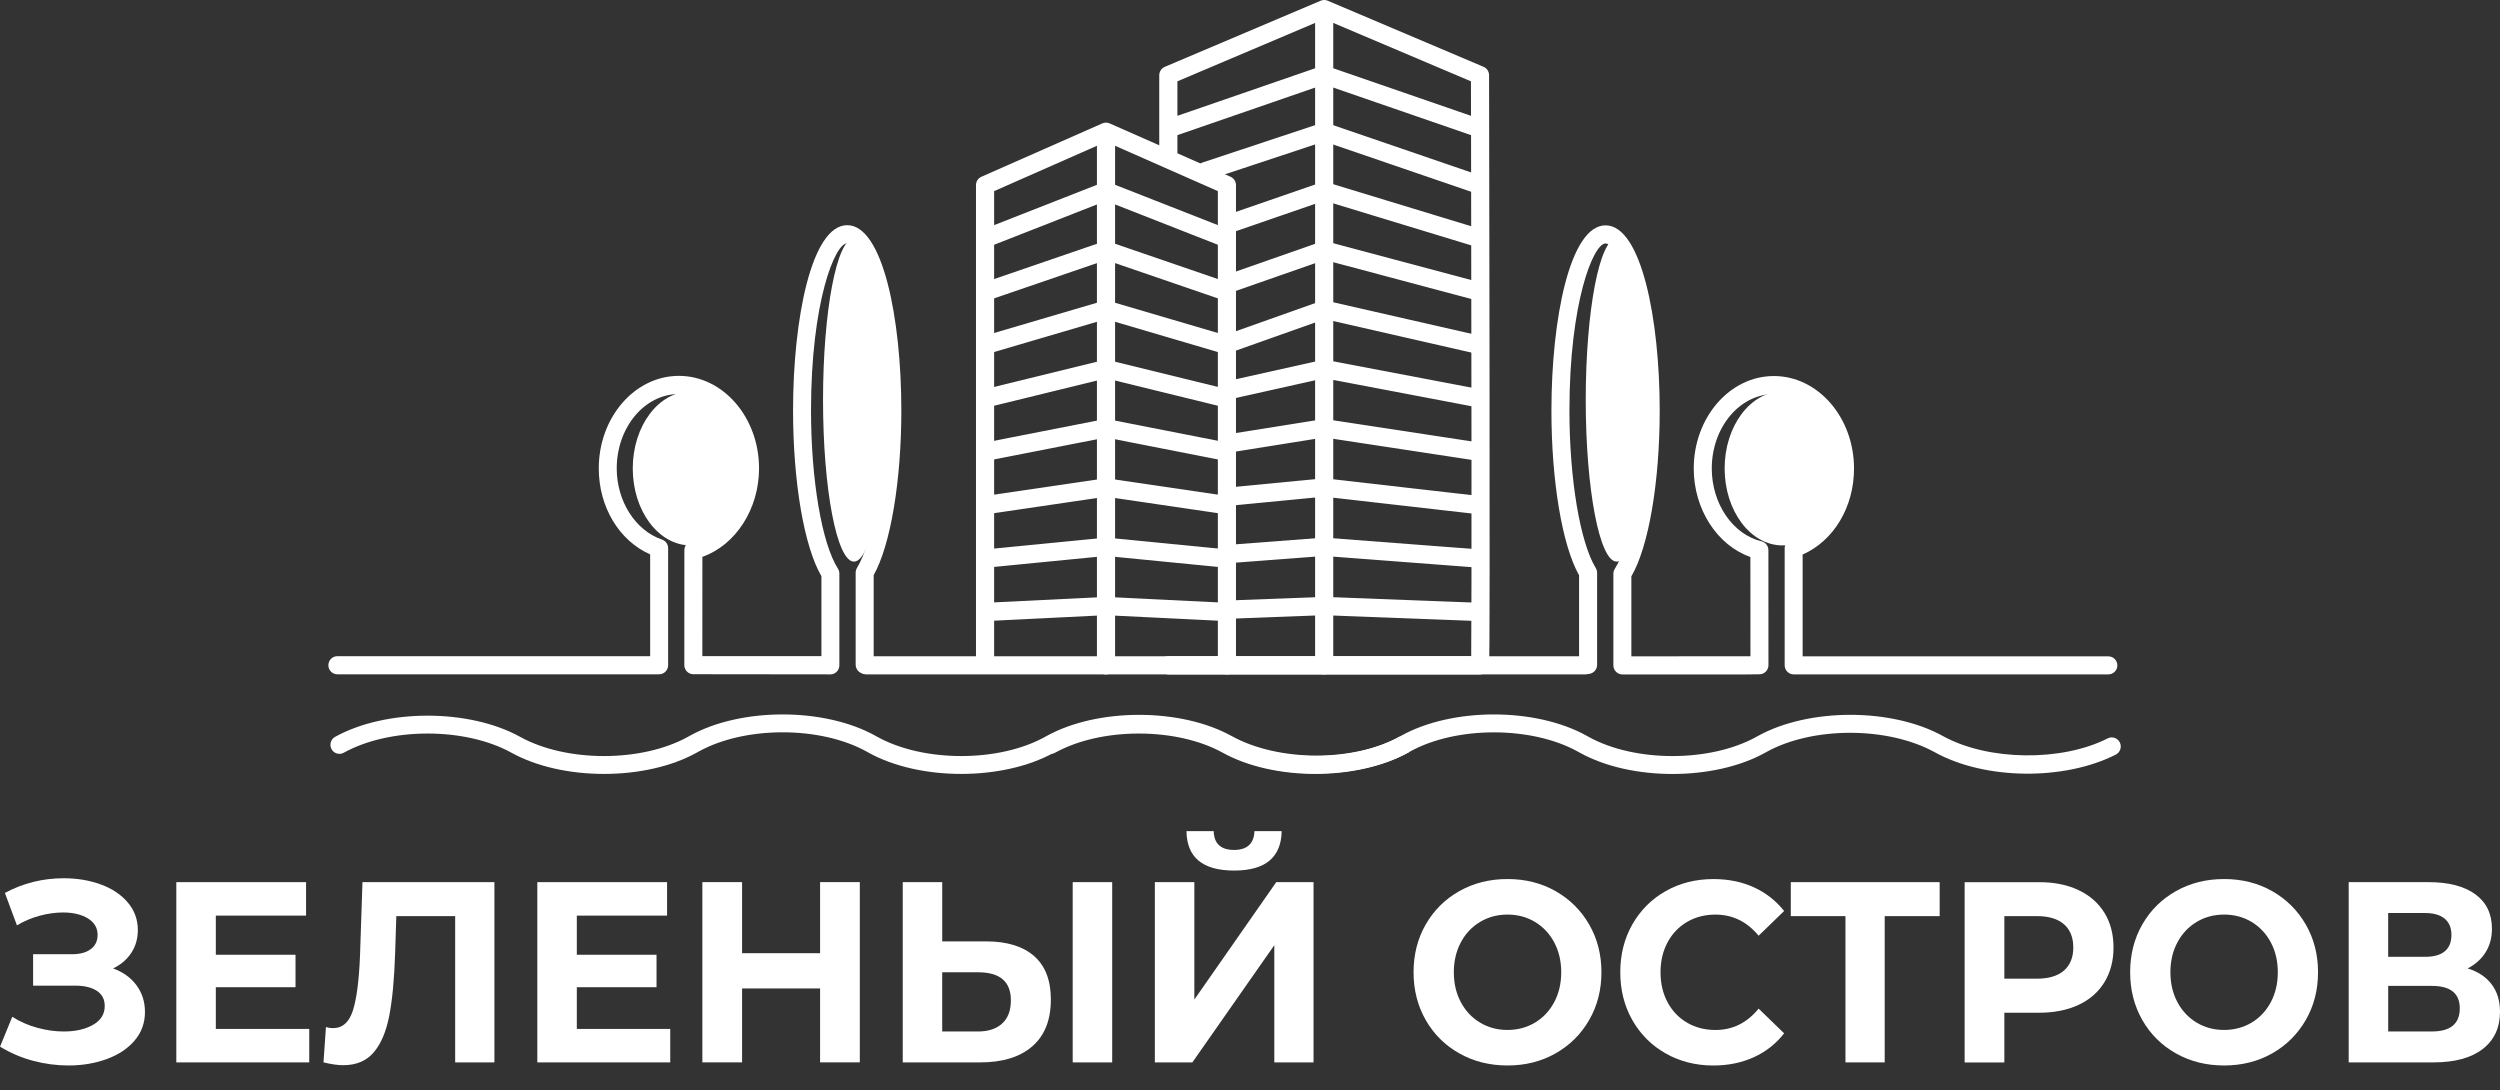 <svg width="282" height="123" viewBox="0 0 282 123" fill="none" xmlns="http://www.w3.org/2000/svg">
<rect x="0" y="0" width="282" height="123" fill="#333333" stroke="none"/>
<g clip-path="url(#clip0_4835_77460)">
<path d="M15.395 111.137C16.032 112 16.351 113.001 16.351 114.143C16.351 115.383 15.964 116.458 15.19 117.366C14.417 118.277 13.369 118.975 12.051 119.458C10.733 119.941 9.288 120.186 7.723 120.186C6.394 120.186 5.07 120.01 3.752 119.663C2.434 119.315 1.184 118.781 0.003 118.064L1.384 114.695C2.234 115.237 3.168 115.648 4.192 115.93C5.215 116.211 6.215 116.352 7.194 116.352C8.523 116.352 9.622 116.099 10.501 115.598C11.377 115.093 11.814 114.387 11.814 113.476C11.814 112.722 11.514 112.149 10.917 111.761C10.317 111.374 9.501 111.18 8.467 111.18H3.734V107.635H8.133C9.036 107.635 9.741 107.441 10.249 107.054C10.757 106.666 11.009 106.135 11.009 105.456C11.009 104.662 10.643 104.043 9.917 103.597C9.188 103.151 8.254 102.928 7.11 102.928C6.262 102.928 5.386 103.05 4.481 103.292C3.579 103.533 2.721 103.897 1.91 104.38L0.553 100.724C2.6 99.62 4.813 99.067 7.191 99.067C8.704 99.067 10.096 99.301 11.37 99.766C12.643 100.23 13.656 100.907 14.414 101.8C15.169 102.689 15.548 103.727 15.548 104.909C15.548 105.878 15.301 106.738 14.801 107.495C14.303 108.249 13.619 108.83 12.754 109.236C13.877 109.643 14.759 110.277 15.395 111.137Z" fill="white"/>
<path d="M34.882 116.063V119.838H19.889V99.506H34.524V103.281H24.344V107.697H33.335V111.358H24.344V116.063H34.882Z" fill="white"/>
<path d="M55.769 99.503V119.835H51.343V103.337H44.705L44.568 107.577C44.476 110.463 44.255 112.802 43.905 114.591C43.555 116.384 42.968 117.759 42.147 118.717C41.326 119.676 40.179 120.154 38.703 120.154C38.095 120.154 37.358 120.048 36.49 119.835L36.766 115.855C37.006 115.932 37.274 115.972 37.569 115.972C38.637 115.972 39.384 115.308 39.808 113.983C40.231 112.659 40.5 110.58 40.611 107.752L40.887 99.503H55.769Z" fill="white"/>
<path d="M75.603 116.063V119.838H60.61V99.506H75.245V103.281H65.065V107.697H74.056V111.358H65.065V116.063H75.603Z" fill="white"/>
<path d="M96.987 99.503V119.835H92.506V111.498H83.707V119.835H79.227V99.503H83.707V107.521H92.506V99.503H96.987Z" fill="white"/>
<path d="M116.643 107.84C117.906 108.944 118.537 110.58 118.537 112.749C118.537 115.053 117.84 116.811 116.448 118.022C115.056 119.233 113.096 119.838 110.57 119.838H101.829V99.505H106.283V106.186H111.207C113.567 106.186 115.38 106.738 116.643 107.84ZM113.046 115.452C113.701 114.852 114.027 113.981 114.027 112.837C114.027 110.726 112.791 109.672 110.32 109.672H106.281V116.352H110.32C111.483 116.352 112.391 116.052 113.046 115.452ZM121 99.503H125.455V119.835H121V99.503Z" fill="white"/>
<path d="M130.267 99.503H134.722V112.749L143.963 99.503H148.167V119.835H143.742V106.618L134.501 119.835H130.267V99.503ZM133.835 93.752H136.906C136.943 95.167 137.708 95.873 139.203 95.873C139.94 95.873 140.503 95.695 140.889 95.337C141.276 94.978 141.479 94.45 141.5 93.755H144.57C144.552 95.207 144.1 96.311 143.215 97.066C142.331 97.819 140.992 98.199 139.205 98.199C135.661 98.197 133.872 96.715 133.835 93.752Z" fill="white"/>
<path d="M164.61 118.821C162.995 117.91 161.734 116.657 160.821 115.059C159.908 113.461 159.45 111.666 159.45 109.669C159.45 107.675 159.905 105.878 160.821 104.282C161.734 102.684 162.997 101.431 164.61 100.52C166.223 99.609 168.036 99.155 170.046 99.155C172.057 99.155 173.864 99.609 175.469 100.52C177.072 101.431 178.337 102.684 179.258 104.282C180.179 105.88 180.642 107.675 180.642 109.669C180.642 111.663 180.182 113.461 179.258 115.059C178.337 116.657 177.072 117.91 175.469 118.821C173.864 119.732 172.057 120.186 170.046 120.186C168.036 120.186 166.223 119.732 164.61 118.821ZM173.146 115.351C174.067 114.799 174.79 114.029 175.317 113.041C175.843 112.053 176.106 110.93 176.106 109.672C176.106 108.413 175.843 107.29 175.317 106.303C174.79 105.315 174.067 104.545 173.146 103.993C172.222 103.44 171.191 103.164 170.049 103.164C168.904 103.164 167.873 103.44 166.952 103.993C166.028 104.545 165.305 105.315 164.781 106.303C164.255 107.29 163.992 108.413 163.992 109.672C163.992 110.93 164.255 112.053 164.781 113.041C165.307 114.029 166.031 114.799 166.952 115.351C167.873 115.903 168.907 116.179 170.049 116.179C171.191 116.177 172.222 115.901 173.146 115.351Z" fill="white"/>
<path d="M187.902 118.835C186.307 117.935 185.052 116.684 184.139 115.088C183.226 113.49 182.768 111.685 182.768 109.672C182.768 107.66 183.226 105.852 184.139 104.256C185.052 102.658 186.307 101.41 187.902 100.51C189.496 99.61 191.291 99.158 193.282 99.158C194.96 99.158 196.477 99.469 197.834 100.087C199.19 100.709 200.328 101.598 201.249 102.761L198.373 105.549C197.064 103.961 195.439 103.167 193.506 103.167C192.306 103.167 191.238 103.443 190.296 103.996C189.357 104.548 188.622 105.318 188.096 106.306C187.57 107.293 187.307 108.416 187.307 109.675C187.307 110.933 187.57 112.056 188.096 113.044C188.622 114.032 189.354 114.802 190.296 115.354C191.235 115.906 192.306 116.182 193.506 116.182C195.443 116.182 197.064 115.381 198.373 113.772L201.249 116.559C200.328 117.741 199.185 118.641 197.819 119.259C196.455 119.878 194.931 120.189 193.257 120.189C191.283 120.186 189.499 119.735 187.902 118.835Z" fill="white"/>
<path d="M218.789 103.34H212.593V119.838H208.168V103.34H202.001V99.506H218.793V103.34H218.789Z" fill="white"/>
<path d="M234.462 100.406C235.725 101.006 236.698 101.858 237.38 102.963C238.06 104.067 238.404 105.373 238.404 106.884C238.404 108.376 238.06 109.677 237.38 110.792C236.698 111.905 235.725 112.757 234.462 113.349C233.198 113.941 231.709 114.236 229.994 114.236H226.09V119.843H221.611V99.511H229.994C231.709 99.503 233.198 99.806 234.462 100.406ZM232.814 109.481C233.513 108.87 233.867 108.004 233.867 106.881C233.867 105.74 233.517 104.864 232.814 104.253C232.115 103.642 231.091 103.337 229.743 103.337H226.09V110.397H229.743C231.091 110.397 232.115 110.091 232.814 109.481Z" fill="white"/>
<path d="M245.442 118.821C243.826 117.91 242.566 116.657 241.653 115.059C240.739 113.461 240.281 111.666 240.281 109.669C240.281 107.675 240.737 105.878 241.653 104.282C242.566 102.684 243.829 101.431 245.442 100.52C247.055 99.609 248.867 99.155 250.877 99.155C252.888 99.155 254.696 99.609 256.301 100.52C257.902 101.431 259.169 102.684 260.089 104.282C261.01 105.88 261.474 107.675 261.474 109.669C261.474 111.663 261.014 113.461 260.089 115.059C259.169 116.657 257.902 117.91 256.301 118.821C254.696 119.732 252.888 120.186 250.877 120.186C248.867 120.186 247.057 119.732 245.442 118.821ZM253.978 115.351C254.899 114.799 255.621 114.029 256.149 113.041C256.674 112.053 256.937 110.93 256.937 109.672C256.937 108.413 256.674 107.29 256.149 106.303C255.621 105.315 254.899 104.545 253.978 103.993C253.054 103.44 252.023 103.164 250.879 103.164C249.736 103.164 248.705 103.44 247.783 103.993C246.86 104.545 246.136 105.315 245.612 106.303C245.087 107.29 244.822 108.413 244.822 109.672C244.822 110.93 245.087 112.053 245.612 113.041C246.14 114.029 246.862 114.799 247.783 115.351C248.705 115.903 249.738 116.179 250.879 116.179C252.023 116.177 253.054 115.901 253.978 115.351Z" fill="white"/>
<path d="M281.061 111.037C281.687 111.87 282 112.895 282 114.117C282 115.917 281.351 117.321 280.051 118.327C278.751 119.334 276.893 119.838 274.477 119.838H264.933V99.506H273.953C276.203 99.506 277.955 99.963 279.211 100.871C280.462 101.781 281.092 103.077 281.092 104.763C281.092 105.769 280.853 106.656 280.374 107.421C279.895 108.185 279.22 108.79 278.353 109.237C279.529 109.603 280.433 110.203 281.061 111.037ZM269.385 107.928H273.561C274.54 107.928 275.276 107.721 275.775 107.304C276.271 106.887 276.522 106.274 276.522 105.458C276.522 104.665 276.269 104.054 275.761 103.629C275.253 103.204 274.519 102.989 273.561 102.989H269.385V107.928ZM277.463 113.737C277.463 112.054 276.414 111.209 274.311 111.209H269.389V116.349H274.311C276.414 116.352 277.463 115.481 277.463 113.737Z" fill="white"/>
<path d="M96.324 63.35C98.25 63.35 99.811 55.188 99.811 45.12C99.811 35.052 98.25 26.891 96.324 26.891C94.399 26.891 92.838 35.052 92.838 45.12C92.838 55.188 94.399 63.35 96.324 63.35Z" fill="white"/>
<path d="M182.358 63.35C184.283 63.35 185.844 55.188 185.844 45.12C185.844 35.052 184.283 26.891 182.358 26.891C180.432 26.891 178.871 35.052 178.871 45.12C178.871 55.188 180.432 63.35 182.358 63.35Z" fill="white"/>
<path d="M201.06 61.522C204.662 61.522 207.581 57.635 207.581 52.84C207.581 48.045 204.662 44.158 201.06 44.158C197.46 44.158 194.539 48.045 194.539 52.84C194.539 57.635 197.46 61.522 201.06 61.522Z" fill="white"/>
<path d="M77.895 61.522C81.496 61.522 84.415 57.635 84.415 52.84C84.415 48.045 81.496 44.158 77.895 44.158C74.294 44.158 71.375 48.045 71.375 52.84C71.375 57.635 74.294 61.522 77.895 61.522Z" fill="white"/>
<path d="M178.842 76.07H97.706C97.145 76.07 96.69 75.61 96.69 75.047C96.69 74.482 97.145 74.025 97.706 74.025H178.842C179.403 74.025 179.858 74.484 179.858 75.047C179.858 75.613 179.403 76.07 178.842 76.07Z" fill="white"/>
<path d="M138.4 70.061C138.382 70.061 138.366 70.061 138.35 70.061L124.707 69.392L111.167 70.061C110.599 70.099 110.123 69.65 110.096 69.082C110.07 68.514 110.504 68.028 111.067 68.001L124.707 67.332L138.448 68.001C139.011 68.028 139.448 68.514 139.419 69.082C139.392 69.631 138.94 70.061 138.4 70.061Z" fill="white"/>
<path d="M111.114 64.043C110.593 64.043 110.149 63.645 110.099 63.111C110.046 62.543 110.457 62.041 111.017 61.986L124.658 60.647C124.723 60.642 124.789 60.642 124.855 60.647L138.498 61.986C139.061 62.041 139.471 62.546 139.416 63.111C139.363 63.68 138.853 64.099 138.298 64.038L124.755 62.711L111.214 64.038C111.18 64.041 111.149 64.043 111.114 64.043Z" fill="white"/>
<path d="M111.114 58.023C110.614 58.023 110.178 57.654 110.104 57.139C110.022 56.576 110.409 56.053 110.967 55.968L124.607 53.961C124.707 53.948 124.805 53.948 124.902 53.961L138.545 55.968C139.103 56.051 139.49 56.574 139.408 57.139C139.326 57.702 138.821 58.087 138.248 58.013L124.755 56.027L111.262 58.013C111.212 58.021 111.164 58.023 111.114 58.023Z" fill="white"/>
<path d="M111.114 52.007C110.635 52.007 110.206 51.664 110.112 51.17C110.004 50.61 110.367 50.069 110.919 49.96L124.56 47.283C124.689 47.26 124.82 47.26 124.949 47.283L138.592 49.96C139.147 50.069 139.508 50.61 139.4 51.17C139.292 51.731 138.758 52.092 138.2 51.986L124.754 49.349L111.309 51.986C111.246 51.999 111.18 52.007 111.114 52.007Z" fill="white"/>
<path d="M111.114 45.988C110.654 45.988 110.235 45.672 110.123 45.2C109.988 44.645 110.325 44.087 110.875 43.955L124.515 40.612C124.676 40.575 124.839 40.575 124.999 40.612L138.642 43.955C139.192 44.09 139.526 44.648 139.395 45.2C139.263 45.752 138.711 46.092 138.161 45.959L124.76 42.675L111.362 45.959C111.278 45.978 111.193 45.988 111.114 45.988Z" fill="white"/>
<path d="M138.398 39.969C138.303 39.969 138.206 39.956 138.111 39.927L124.755 35.997L111.399 39.927C110.854 40.086 110.288 39.77 110.13 39.226C109.972 38.679 110.283 38.105 110.825 37.946L124.465 33.934C124.65 33.881 124.852 33.881 125.036 33.934L138.679 37.946C139.221 38.105 139.534 38.679 139.374 39.226C139.25 39.677 138.842 39.969 138.398 39.969Z" fill="white"/>
<path d="M111.115 33.95C110.688 33.95 110.291 33.679 110.146 33.249C109.965 32.71 110.251 32.123 110.786 31.94L124.426 27.259C124.639 27.184 124.871 27.184 125.084 27.259L138.727 31.94C139.261 32.123 139.547 32.71 139.366 33.249C139.185 33.788 138.603 34.077 138.069 33.894L124.755 29.327L111.443 33.894C111.335 33.934 111.225 33.95 111.115 33.95Z" fill="white"/>
<path d="M111.114 27.934C110.704 27.934 110.32 27.684 110.162 27.276C109.959 26.744 110.217 26.147 110.746 25.94L124.386 20.59C124.623 20.497 124.889 20.497 125.126 20.59L138.769 25.94C139.295 26.147 139.555 26.744 139.353 27.276C139.148 27.807 138.553 28.07 138.029 27.865L124.757 22.661L111.485 27.865C111.364 27.91 111.238 27.934 111.114 27.934Z" fill="white"/>
<path d="M138.398 76.077C137.832 76.077 137.374 75.616 137.374 75.045V21.559L124.755 15.991L112.138 21.559V74.867C112.138 75.438 111.68 75.9 111.115 75.9C110.549 75.9 110.091 75.438 110.091 74.867V20.882C110.091 20.47 110.33 20.101 110.704 19.937L124.344 13.918C124.605 13.803 124.902 13.803 125.163 13.918L138.806 19.937C139.176 20.101 139.419 20.473 139.419 20.882V75.045C139.421 75.616 138.963 76.077 138.398 76.077Z" fill="white"/>
<path d="M166.947 70.061C166.933 70.061 166.92 70.061 166.907 70.061L149.33 69.392L138.861 69.79C138.282 69.82 137.821 69.368 137.8 68.797C137.779 68.226 138.219 67.749 138.784 67.727L149.333 67.329L166.989 67.998C167.552 68.019 167.994 68.5 167.973 69.068C167.946 69.623 167.494 70.061 166.947 70.061Z" fill="white"/>
<path d="M166.947 64.043C166.92 64.043 166.894 64.043 166.868 64.041L149.367 62.711L138.895 63.504C138.342 63.55 137.842 63.122 137.798 62.554C137.755 61.986 138.179 61.489 138.742 61.447L149.291 60.647C149.344 60.642 149.393 60.642 149.443 60.647L167.02 61.986C167.583 62.028 168.007 62.525 167.962 63.093C167.925 63.632 167.475 64.043 166.947 64.043Z" fill="white"/>
<path d="M166.947 58.024C166.91 58.024 166.87 58.021 166.831 58.016L149.359 56.022L138.916 57.031C138.366 57.087 137.856 56.67 137.8 56.102C137.748 55.533 138.158 55.031 138.721 54.976L149.27 53.959C149.341 53.953 149.409 53.953 149.483 53.962L167.06 55.969C167.62 56.032 168.023 56.542 167.96 57.11C167.902 57.636 167.46 58.024 166.947 58.024Z" fill="white"/>
<path d="M166.947 52.007C166.897 52.007 166.844 52.005 166.794 51.994L149.373 49.342L138.979 51.004C138.421 51.099 137.898 50.709 137.811 50.146C137.721 49.583 138.103 49.055 138.661 48.965L149.209 47.279C149.312 47.26 149.42 47.26 149.52 47.279L167.097 49.955C167.654 50.04 168.041 50.566 167.957 51.128C167.881 51.641 167.444 52.007 166.947 52.007Z" fill="white"/>
<path d="M166.946 45.988C166.883 45.988 166.82 45.983 166.754 45.969L149.383 42.664L139.04 44.974C138.49 45.096 137.942 44.746 137.819 44.191C137.698 43.633 138.045 43.084 138.595 42.959L149.144 40.604C149.281 40.575 149.42 40.572 149.554 40.599L167.131 43.941C167.686 44.047 168.052 44.586 167.946 45.147C167.857 45.643 167.428 45.988 166.946 45.988Z" fill="white"/>
<path d="M166.946 39.969C166.873 39.969 166.797 39.961 166.72 39.942L149.43 35.994L139.161 39.639C138.627 39.828 138.042 39.546 137.856 39.008C137.669 38.471 137.948 37.882 138.479 37.691L149.028 33.947C149.209 33.883 149.404 33.873 149.594 33.915L167.17 37.927C167.72 38.052 168.068 38.607 167.941 39.161C167.836 39.645 167.412 39.969 166.946 39.969Z" fill="white"/>
<path d="M166.946 33.95C166.86 33.95 166.773 33.94 166.683 33.916L149.407 29.315L139.153 32.904C138.619 33.088 138.034 32.803 137.85 32.267C137.666 31.728 137.948 31.141 138.482 30.953L149.03 27.26C149.223 27.193 149.43 27.185 149.628 27.236L167.204 31.917C167.749 32.063 168.075 32.626 167.933 33.178C167.812 33.645 167.399 33.95 166.946 33.95Z" fill="white"/>
<path d="M166.944 27.934C166.847 27.934 166.747 27.921 166.649 27.889L149.386 22.634L139.15 26.168C138.616 26.354 138.034 26.065 137.853 25.526C137.669 24.987 137.955 24.4 138.49 24.217L149.038 20.574C149.241 20.505 149.459 20.502 149.665 20.561L167.241 25.911C167.781 26.076 168.089 26.651 167.925 27.196C167.791 27.645 167.386 27.934 166.944 27.934Z" fill="white"/>
<path d="M166.944 21.915C166.836 21.915 166.723 21.896 166.615 21.859L149.362 15.952L136.327 20.277C135.79 20.455 135.211 20.16 135.035 19.618C134.859 19.077 135.151 18.495 135.688 18.315L149.049 13.883C149.26 13.814 149.486 13.814 149.696 13.886L167.273 19.905C167.807 20.088 168.094 20.675 167.912 21.214C167.77 21.644 167.37 21.915 166.944 21.915Z" fill="white"/>
<path d="M166.944 76.078H131.788C131.222 76.078 130.764 75.616 130.764 75.045C130.764 74.474 131.222 74.012 131.788 74.012H165.952C166.018 68.158 165.978 36.634 165.936 15.245L149.367 9.526L132.811 15.243V17.704C132.811 18.275 132.354 18.737 131.788 18.737C131.222 18.737 130.764 18.275 130.764 17.704V8.488C130.764 8.074 131.012 7.697 131.391 7.538L148.973 0.08C149.225 -0.029 149.512 -0.029 149.764 0.08L167.341 7.535C167.72 7.694 167.967 8.069 167.967 8.483C167.967 8.483 168.004 25.111 168.02 41.745C168.028 50.063 168.033 58.382 168.028 64.624C168.025 67.746 168.017 70.351 168.009 72.175C167.991 75.767 167.991 75.767 167.286 76.016C167.175 76.059 167.06 76.078 166.944 76.078ZM149.367 7.405C149.48 7.405 149.591 7.424 149.699 7.461L165.931 13.066C165.928 11.717 165.926 10.416 165.923 9.173L149.367 2.151L132.811 9.173V13.063L149.038 7.463C149.143 7.424 149.254 7.405 149.367 7.405Z" fill="white"/>
<path d="M149.367 76.077C148.802 76.077 148.344 75.615 148.344 75.044V1.211C148.344 0.64 148.802 0.178 149.367 0.178C149.933 0.178 150.391 0.64 150.391 1.211V75.047C150.391 75.615 149.933 76.077 149.367 76.077Z" fill="white"/>
<path d="M124.757 76.078C124.192 76.078 123.734 75.616 123.734 75.045V15.224C123.734 14.653 124.192 14.191 124.757 14.191C125.323 14.191 125.781 14.653 125.781 15.224V75.047C125.778 75.616 125.32 76.078 124.757 76.078Z" fill="white"/>
<path d="M237.83 76.069H202.325C201.765 76.069 201.311 75.61 201.311 75.047V61.841C201.311 61.403 201.589 61.013 202.001 60.872C205.008 59.847 207.108 56.544 207.108 52.843C207.108 48.218 203.963 44.453 200.098 44.453C196.231 44.453 193.088 48.215 193.088 52.843C193.088 56.815 195.447 60.272 198.7 61.063C199.156 61.175 199.476 61.586 199.476 62.059L199.482 75.034C199.482 75.594 199.034 76.051 198.476 76.059L196.9 76.077H183.005C182.444 76.077 181.989 75.618 181.989 75.055V64.719C181.989 64.522 182.045 64.329 182.15 64.164C183.965 61.32 185.186 54.144 185.186 46.309C185.186 34.114 182.492 27.463 181.108 27.463C179.724 27.463 177.032 34.114 177.032 46.309C177.032 54.022 178.227 61.161 180.003 64.076C180.1 64.238 180.153 64.424 180.153 64.613V74.997C180.153 75.562 179.697 76.019 179.137 76.019C178.577 76.019 178.121 75.559 178.121 74.997V64.894C176.219 61.517 175.001 54.29 175.001 46.312C175.001 35.93 177.098 25.419 181.108 25.419C185.118 25.419 187.215 35.93 187.215 46.312C187.215 54.415 185.965 61.681 184.018 65.011V74.033L197.45 74.027L197.444 62.831C193.699 61.506 191.054 57.449 191.054 52.853C191.054 47.1 195.109 42.417 200.092 42.417C205.076 42.417 209.134 47.097 209.134 52.853C209.134 57.213 206.831 61.013 203.337 62.553V74.035H237.82C238.383 74.035 238.836 74.495 238.836 75.058C238.842 75.613 238.386 76.069 237.83 76.069Z" fill="white"/>
<path d="M93.669 76.069L78.198 76.051C77.642 76.045 77.192 75.589 77.192 75.026L77.198 62.05C77.198 61.578 77.519 61.166 77.974 61.055C81.226 60.264 83.586 56.807 83.586 52.835C83.586 48.21 80.442 44.445 76.577 44.445C72.711 44.445 69.567 48.207 69.567 52.835C69.567 56.536 71.667 59.839 74.674 60.864C75.087 61.005 75.364 61.395 75.364 61.833V75.039C75.364 75.605 74.909 76.061 74.348 76.061H38.055C37.495 76.061 37.04 75.602 37.04 75.039C37.04 74.474 37.495 74.017 38.055 74.017H73.338V62.534C69.843 60.994 67.541 57.192 67.541 52.835C67.541 47.081 71.596 42.398 76.579 42.398C81.563 42.398 85.62 47.079 85.62 52.835C85.62 57.431 82.976 61.488 79.229 62.813L79.224 74.009L79.795 74.014H92.656V64.992C90.707 61.663 89.457 54.396 89.457 46.293C89.457 35.912 91.554 25.4 95.564 25.4C99.574 25.4 101.671 35.912 101.671 46.293C101.671 54.271 100.45 61.498 98.55 64.876V74.978C98.55 75.543 98.095 76 97.535 76C96.974 76 96.519 75.541 96.519 74.978V64.594C96.519 64.406 96.572 64.22 96.669 64.058C98.445 61.145 99.639 54.006 99.639 46.29C99.639 34.096 96.945 27.445 95.561 27.445C94.177 27.445 91.483 34.096 91.483 46.29C91.483 54.125 92.704 61.302 94.519 64.145C94.624 64.31 94.68 64.504 94.68 64.7V75.037C94.685 75.613 94.23 76.069 93.669 76.069Z" fill="white"/>
<path d="M108.428 87.298C104.647 87.298 100.868 86.502 97.992 84.909L97.743 84.771C92.522 81.882 84.036 81.882 78.819 84.771L78.569 84.909C72.814 88.095 63.452 88.095 57.695 84.909C52.48 82.02 43.992 82.02 38.774 84.909C38.284 85.18 37.666 84.999 37.398 84.505C37.129 84.009 37.308 83.387 37.798 83.117C43.555 79.93 52.917 79.93 58.671 83.117C63.889 86.005 72.377 86.005 77.592 83.117L77.842 82.978C83.597 79.792 92.959 79.792 98.716 82.978L98.966 83.117C104.184 86.005 112.672 86.005 117.887 83.117L118.056 83.024C123.807 79.838 133.172 79.838 138.929 83.024C144.228 85.957 152.714 85.96 157.932 83.069L158.506 83.918L158.99 84.818C153.154 88.05 143.789 88.05 138.035 84.864C132.738 81.93 124.247 81.93 119.032 84.818L118.863 84.911C115.988 86.502 112.206 87.298 108.428 87.298Z" fill="white"/>
<path d="M148.365 87.298C144.586 87.298 140.805 86.502 137.929 84.909C132.714 82.02 124.223 82.02 119.011 84.909C118.519 85.18 117.903 84.999 117.632 84.505C117.363 84.009 117.542 83.387 118.032 83.117C123.786 79.93 133.148 79.928 138.905 83.117C144.121 86.005 152.609 86.008 157.824 83.117L158.077 82.978C163.831 79.792 173.193 79.792 178.948 82.978L179.197 83.117C184.415 86.008 192.904 86.005 198.118 83.117L198.286 83.024C204.042 79.835 213.404 79.838 219.158 83.024C224.242 85.838 232.544 85.936 237.751 83.289C238.253 83.034 238.862 83.239 239.113 83.743C239.366 84.248 239.163 84.864 238.663 85.118C232.833 88.084 223.873 87.97 218.266 84.866C212.966 81.932 204.481 81.932 199.264 84.821L199.096 84.914C193.34 88.103 183.978 88.103 178.221 84.914L177.971 84.776C172.754 81.887 164.265 81.887 159.05 84.776L158.797 84.914C155.922 86.502 152.143 87.298 148.365 87.298Z" fill="white"/>
</g>
<defs>
<clipPath id="clip0_4835_77460">
<rect width="282" height="123" fill="white"/>
</clipPath>
</defs>
</svg>
